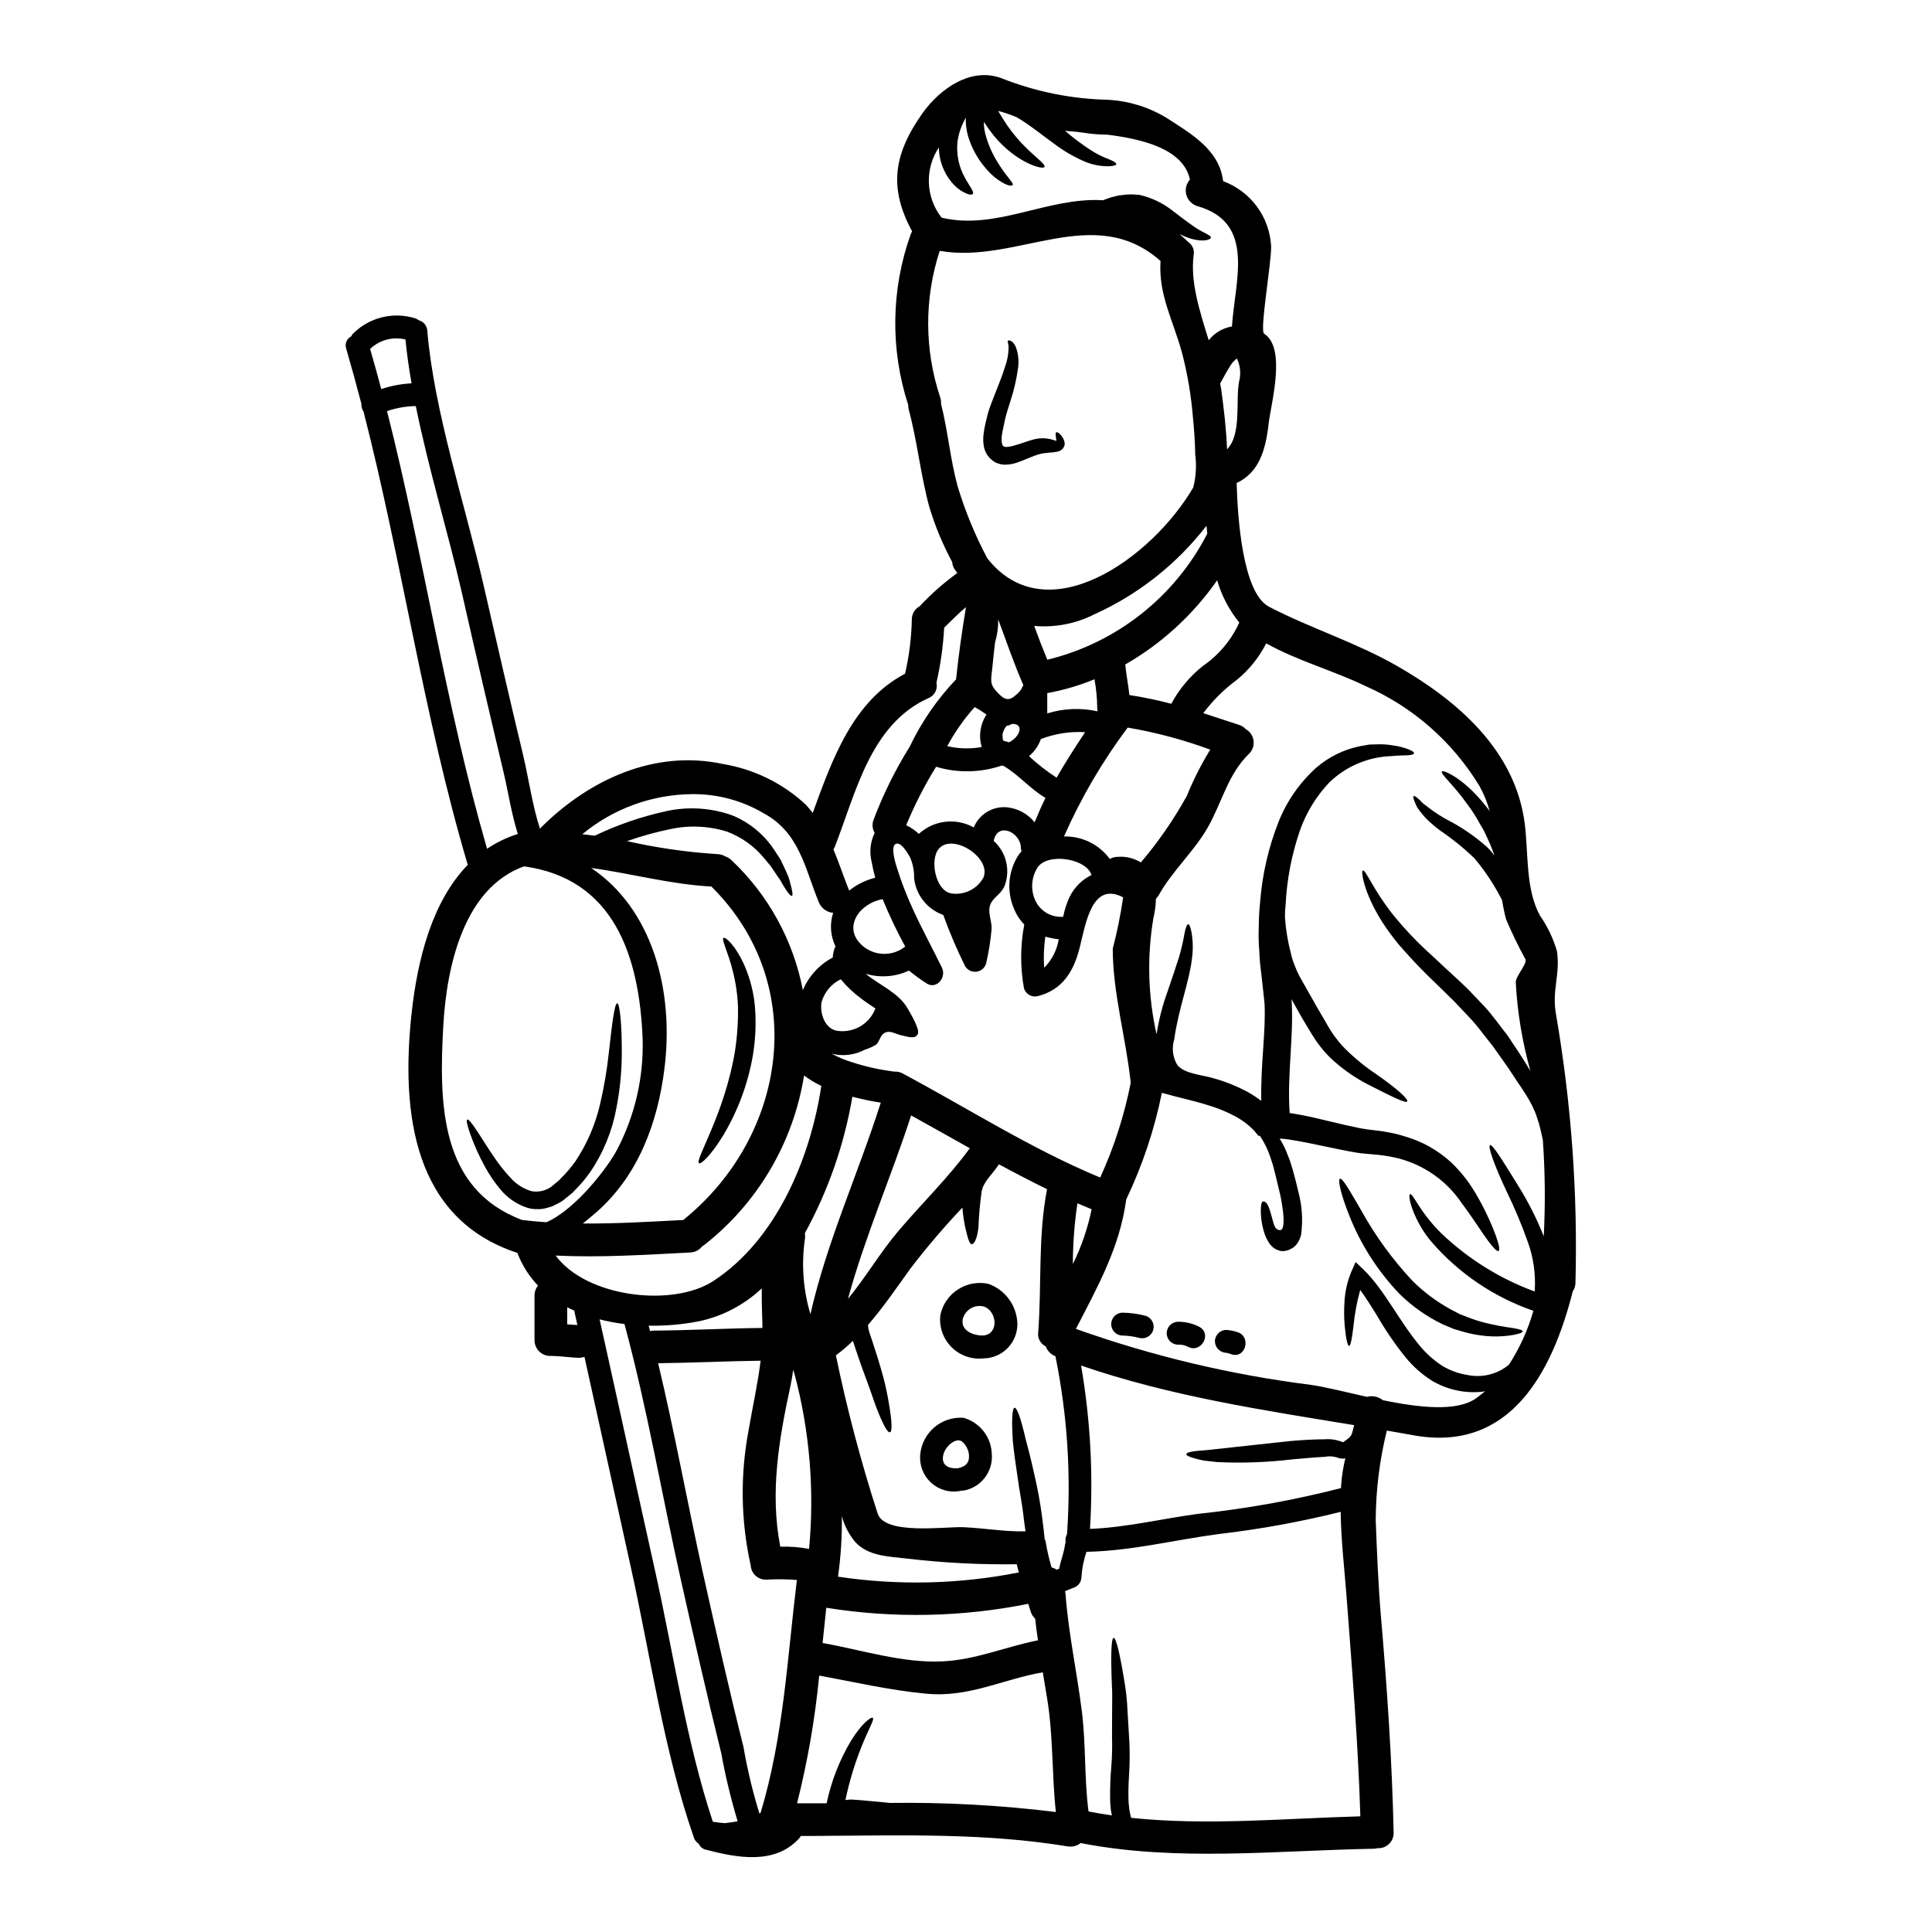 <?xml version="1.0" encoding="UTF-8"?>
<!-- Uploaded to: ICON Repo, www.iconrepo.com, Generator: ICON Repo Mixer Tools -->
<svg fill="#000000" width="800px" height="800px" version="1.1" viewBox="144 144 512 512" xmlns="http://www.w3.org/2000/svg">
 <g>
  <path d="m556.4 413.06c4.016 23.367 5.731 47.07 5.117 70.773 0.016 0.855-0.238 1.691-0.719 2.398-5.438 21.484-16.625 42.762-42.184 38.137-2.344-0.434-4.723-0.84-7.086-1.242l0.004-0.004c-1.922 7.758-2.914 15.715-2.949 23.707 0.32 8.59 0.664 17.086 1.391 25.676 1.617 18.73 2.949 38.305 3.352 57.098v-0.004c0.051 1.133-0.383 2.231-1.184 3.031-0.805 0.797-1.91 1.219-3.039 1.16-0.352 0.082-0.711 0.133-1.07 0.145-25.645 0.465-52.211 3.473-77.652-1.504l-0.004 0.004c-0.984 0.777-2.262 1.094-3.496 0.867-21.566-3.543-43.336-2.922-65.105-2.777l-0.172 0.145 0.027-0.145c-1.82 0.031-3.613 0.031-5.402 0.031h-0.004c-0.137 0.25-0.301 0.48-0.492 0.691-6.445 7-16.422 5.09-24.633 2.949-0.832-0.164-1.535-0.727-1.879-1.504-0.027-0.027-0.055-0.055-0.055-0.086h-0.004c-0.598-0.375-1.051-0.945-1.273-1.617-8.004-23.016-11.531-48.457-16.828-72.191-4.074-18.391-8.094-36.832-12.172-55.219h0.004c-0.465 0.16-0.953 0.246-1.445 0.262-2.344-0.059-4.625-0.465-6.965-0.492-0.086 0-0.145-0.031-0.203-0.031h-0.004c-1.207 0.129-2.41-0.27-3.297-1.098-0.887-0.824-1.371-1.996-1.328-3.211v-11.562c-0.027-1 0.301-1.977 0.926-2.754-2.387-2.492-4.242-5.438-5.465-8.66-27.496-9.016-30.906-36.887-28.043-63.43 1.574-14.543 5.512-29.809 14.918-39.434 0-0.059-0.059-0.086-0.086-0.172-11.621-39.262-17.375-80.199-27.551-119.89v-0.004c-0.414-0.625-0.613-1.363-0.582-2.109-1.273-4.883-2.613-9.75-4.019-14.598h0.004c-0.438-1.27 0.133-2.664 1.328-3.266 0.125-0.281 0.301-0.539 0.52-0.754 2.102-2.09 4.731-3.57 7.609-4.285 2.875-0.711 5.891-0.633 8.727 0.234 0.387 0.113 0.75 0.301 1.07 0.551 1.258 0.344 2.156 1.453 2.227 2.758 1.789 21.391 10 45.996 14.957 67.621 3.441 15.004 6.879 30.012 10.465 44.957 1.391 5.809 2.488 13.586 4.453 19.43v-0.004c0.09-0.145 0.195-0.277 0.32-0.395 12.594-12.516 29.98-20.727 48.223-16.766 8.207 1.367 15.828 5.117 21.914 10.785 0.664 0.719 1.238 1.445 1.82 2.168 5.176-14.227 10.582-29.578 24.457-36.891 1.09-4.688 1.691-9.473 1.797-14.281-0.035-1.484 0.754-2.863 2.051-3.586 3.051-3.246 6.398-6.199 10.004-8.82-0.203-0.289-0.395-0.547-0.605-0.84-0.445-0.605-0.707-1.324-0.75-2.078-2.516-4.656-4.551-9.559-6.074-14.629-2.312-8.469-3.148-17.258-5.438-25.762-0.102-0.406-0.152-0.824-0.145-1.242-4.781-14.711-4.555-30.59 0.637-45.16 0.113-0.285 0.246-0.566 0.395-0.836-6.188-11.449-5.004-20.379 2.801-31.367 4.57-6.391 12.895-12.402 21.164-9.109 8.926 3.508 18.398 5.41 27.988 5.609 5.332 0.297 10.516 1.863 15.121 4.566 6.965 4.484 14.34 8.66 15.352 17 3.566 1.316 6.672 3.644 8.93 6.699 2.262 3.059 3.578 6.711 3.789 10.504 0.113 4.512-3.094 22.402-1.852 23.223 5.984 3.844 1.789 18.531 1.18 23.965-0.812 7-2.543 12.809-8.469 15.613 0.262 9.223 1.574 29.125 8.586 32.781 11.02 5.723 22.984 9.445 33.797 15.613 16.137 9.223 31.598 22.492 34 42.09 0.953 7.691 0.172 17.172 3.992 24.113v0.008c1.992 2.871 3.516 6.043 4.508 9.395 0.961 6.328-1.469 10.434-0.199 17.055zm-3.293 58.648v-0.004c0.441-8.504 0.363-17.031-0.23-25.527-0.293-1.391-0.605-2.894-1.07-4.512-0.32-0.984-0.633-2.051-1.039-3.062h-0.004c-0.438-1.062-0.953-2.098-1.535-3.094-1.152-2.082-2.891-4.426-4.422-6.824-1.531-2.402-3.387-4.828-5.148-7.398-0.953-1.18-1.91-2.402-2.891-3.644h0.004c-0.961-1.297-1.996-2.543-3.094-3.727-1.156-1.215-2.312-2.43-3.414-3.613l-0.84-0.898-0.812-0.789c-0.578-0.551-1.156-1.102-1.703-1.68-2.254-2.195-4.484-4.305-6.535-6.414-2.051-2.109-3.961-4.223-5.695-6.215h0.008c-1.582-1.914-3.051-3.914-4.398-5.996-4.973-7.871-5.609-13.441-5.144-13.613 0.75-0.352 2.715 5 7.949 11.617h0.004c3.176 3.93 6.664 7.594 10.438 10.957 2.109 1.996 4.363 4.078 6.691 6.215 0.578 0.551 1.18 1.102 1.762 1.648l0.957 0.926 0.84 0.867c1.125 1.18 2.281 2.402 3.441 3.617 2.309 2.457 4.305 5.375 6.328 7.918 1.762 2.688 3.543 5.262 5.062 7.777 0.348 0.578 0.664 1.098 0.984 1.617l-0.004 0.004c-2.168-7.676-3.481-15.57-3.902-23.535 0-1.703 3.066-4.856 2.574-6.098-1.895-3.453-3.613-7-5.148-10.625-0.434-1.648-0.789-3.356-1.07-5.09-0.984-1.914-2.062-3.777-3.238-5.582-1.25-1.922-2.621-3.762-4.106-5.512-2.812-2.699-5.852-5.152-9.078-7.34-1.293-0.965-2.519-2.016-3.668-3.148-0.871-0.938-1.672-1.93-2.402-2.981-0.84-1.73-1.18-2.801-0.926-2.977 0.254-0.172 1.156 0.492 2.488 1.938 0.719 0.52 1.574 1.18 2.602 1.969 1.098 0.723 2.309 1.574 3.812 2.363 3.742 1.918 7.231 4.301 10.383 7.082 0.781 0.738 1.496 1.543 2.141 2.402-0.395-1.043-0.75-2.055-1.156-3.008-0.465-1.012-0.926-1.996-1.359-2.981-0.434-0.984-1.043-1.789-1.504-2.688-0.887-1.633-1.891-3.199-3.008-4.684-3.938-5.578-7.344-8.238-6.91-8.902 0.23-0.492 4.625 1.27 9.602 6.738h-0.004c1.09 1.191 2.113 2.445 3.062 3.754-0.625-2.305-1.527-4.527-2.688-6.621-7.137-11.789-17.75-21.082-30.383-26.594-8.156-3.965-18.07-6.691-26.141-11.25h0.004c-1.91 3.746-4.578 7.055-7.836 9.715-3.363 2.481-6.344 5.441-8.848 8.789 3.148 1.012 6.273 2.055 9.445 3.094h0.004c0.688 0.211 1.305 0.602 1.793 1.129 1.145 0.641 1.918 1.785 2.082 3.086 0.164 1.301-0.297 2.602-1.242 3.508-5.555 5.344-7.172 12.949-10.902 19.484-3.699 6.445-9.363 11.449-13.008 17.957l-0.004-0.004c-0.199 0.348-0.441 0.668-0.723 0.953-0.039 1.715-0.262 3.422-0.664 5.09-1.727 10.23-1.441 20.699 0.836 30.82 0.594-3.856 1.562-7.641 2.894-11.305 0.578-1.734 1.156-3.414 1.676-4.945s0.953-2.949 1.391-4.25c0.602-2.051 1.086-4.137 1.445-6.246 0.32-1.574 0.633-2.43 0.984-2.43 0.352 0 0.633 0.871 0.926 2.43h-0.004c0.367 2.297 0.375 4.637 0.027 6.938-0.664 5.812-3.586 13.242-4.656 21.137-0.723 2.312-0.402 4.824 0.871 6.883 2.023 2.344 6.82 2.543 9.801 3.5v-0.004c3.098 0.883 6.09 2.102 8.922 3.633 1.203 0.691 2.363 1.457 3.473 2.289-0.203-9.766 1.254-18.426 0.859-25.863-0.113-1.098-0.23-2.199-0.348-3.266-0.117-1.18-0.262-2.363-0.395-3.543-0.293-2.363-0.578-4.656-0.637-6.938v-0.004c-0.188-2.211-0.238-4.434-0.141-6.652 0.008-2.102 0.125-4.203 0.344-6.297 0.555-7.348 2.211-14.57 4.914-21.422 2.188-5.473 5.602-10.371 9.977-14.312 3.312-2.859 7.301-4.824 11.59-5.699 0.898-0.172 1.734-0.316 2.516-0.434 0.812-0.031 1.574-0.031 2.285-0.059 1.25-0.039 2.496 0.047 3.727 0.258 1.559 0.184 3.086 0.574 4.539 1.16 0.926 0.395 1.305 0.691 1.242 0.953-0.059 0.262-0.52 0.438-1.504 0.523-0.984 0.086-2.43 0-4.394 0.227h0.004c-6.172 0.188-12.055 2.66-16.508 6.938-3.469 3.644-6.129 7.981-7.809 12.723-2.195 6.359-3.477 13-3.812 19.719-0.133 1.102-0.191 2.211-0.176 3.324 0.223 3.293 0.766 6.555 1.617 9.742 0.227 1.031 0.547 2.039 0.957 3.008 0.375 1.023 0.816 2.016 1.328 2.977 1.18 2.109 2.43 4.328 3.703 6.535 1.238 2.281 2.602 4.426 3.785 6.566v-0.004c1.09 1.898 2.379 3.672 3.848 5.293 2.648 2.75 5.586 5.211 8.758 7.34 5.641 3.879 8.82 6.824 8.414 7.371s-4.164-1.328-10.234-4.422v0.004c-3.715-1.898-7.144-4.312-10.18-7.172-1.793-1.781-3.363-3.773-4.684-5.93-1.27-2.109-2.629-4.25-3.871-6.535-0.605-1.07-1.156-2.082-1.734-3.121l0.086 0.723c0.52 9.684-1.242 19.43-0.547 29.52 0.262 0.059 0.578 0.059 0.84 0.113 1.762 0.293 3.41 0.609 5 0.957 3.125 0.75 6.102 1.445 8.934 2.109 1.418 0.32 2.754 0.605 4.047 0.867 1.363 0.262 2.199 0.348 3.758 0.523l-0.004 0.004c1.379 0.133 2.75 0.344 4.106 0.633 1.305 0.238 2.59 0.566 3.848 0.984 4.527 1.293 8.691 3.617 12.172 6.789 2.586 2.445 4.809 5.25 6.59 8.328 2.148 3.613 3.957 7.418 5.41 11.359 0.867 2.461 1.039 3.672 0.664 3.879-0.375 0.203-1.242-0.637-2.805-2.719s-3.672-5.551-6.996-10v-0.004c-3.949-5.836-9.891-10.035-16.711-11.809-2.25-0.551-4.543-0.91-6.856-1.07-1.066-0.113-2.949-0.23-4.305-0.461-1.445-0.23-2.894-0.523-4.328-0.812-2.832-0.578-5.809-1.211-8.934-1.852-1.531-0.293-3.09-0.578-4.625-0.812-0.75-0.113-1.531-0.199-2.195-0.23h-0.262v0.004c0.645 1.012 1.207 2.074 1.676 3.18 0.32 0.812 0.691 1.707 1.012 2.547 0.262 0.84 0.52 1.676 0.789 2.543 0.523 1.91 0.984 3.586 1.418 5.551h-0.004c1.059 3.809 1.328 7.793 0.789 11.711-0.164 0.625-0.406 1.23-0.727 1.793-0.188 0.332-0.41 0.641-0.664 0.926l-0.434 0.395-0.32 0.289v-0.004c-0.098 0.043-0.195 0.09-0.285 0.145l-0.438 0.23v0.004c-0.285 0.172-0.598 0.289-0.926 0.348-0.359 0.086-0.727 0.145-1.098 0.172-0.383-0.039-0.758-0.117-1.125-0.234-1.086-0.383-2-1.141-2.574-2.141-0.434-0.664-0.781-1.383-1.039-2.137-0.68-2.012-1.031-4.121-1.043-6.246 0-1.445 0.203-2.344 0.52-2.398 2.027-0.492 2.43 6.297 3.586 7.168 3.414 2.574 1.332-7.606 1.043-8.961-0.438-1.82-0.871-3.586-1.273-5.289-0.227-0.867-0.461-1.734-0.66-2.574-0.266-0.75-0.492-1.504-0.723-2.223l-0.004-0.004c-0.66-1.977-1.586-3.856-2.758-5.578l-0.348 0.059-1.215-1.477-0.633-0.605c-0.414-0.418-0.859-0.805-1.328-1.156-0.965-0.754-1.988-1.422-3.066-1.996-2.406-1.273-4.934-2.289-7.547-3.035-3.613-1.125-7.574-1.938-11.809-3.148-1.977 9.766-5.152 19.254-9.445 28.246-1.707 12.723-7.606 23.188-13.332 34.316v0.004c20.141 7.172 41 12.141 62.211 14.82 3.758 0.523 9.109 1.883 14.891 3.18v0.004c1.48-0.395 3.059-0.062 4.254 0.895 9.656 1.969 19.629 3.121 24.746-0.551 0.812-0.574 1.574-1.211 2.312-1.82-0.289 0.027-0.578 0.113-0.898 0.141v0.004c-1.395 0.133-2.797 0.133-4.191 0-3.098-0.312-6.094-1.273-8.789-2.828-2.734-1.699-5.168-3.84-7.199-6.336-2.832-3.523-5.383-7.262-7.633-11.184-1.504-2.43-2.922-4.652-4.363-6.648-0.879 3.148-1.477 6.371-1.793 9.625-0.395 3.266-0.75 5.203-1.156 5.203s-0.84-1.879-1.156-5.231c-0.18-2.055-0.207-4.125-0.086-6.188 0.121-2.84 0.75-5.641 1.848-8.266l1.129-2.543 2.137 2.051c5.438 5.289 9.254 13.359 14.773 20.035 1.711 2.086 3.731 3.902 5.988 5.383 2.047 1.25 4.32 2.082 6.691 2.453 3.902 0.832 7.973-0.172 11.043-2.719 2.852-4.414 5.031-9.227 6.477-14.281-10.469-3.609-19.793-9.922-27.035-18.301-2.223-2.641-3.953-5.652-5.117-8.902-0.789-2.281-0.84-3.586-0.551-3.699 0.352-0.172 1.043 1.012 2.285 2.949l0.004-0.004c1.707 2.672 3.703 5.144 5.953 7.375 7.117 6.805 15.559 12.07 24.797 15.469 0.328-4.488-0.301-8.992-1.848-13.215-1.566-4.43-3.383-8.766-5.438-12.988-3.5-7.402-5.176-12.316-4.539-12.594 0.637-0.281 3.266 3.961 7.574 10.953 2.594 4.168 4.809 8.562 6.621 13.125-0.004 0.031-0.004 0.094 0.031 0.148zm-50.855 52.277c0.23-0.789 0.438-1.531 0.609-2.309-24.461-4.019-48.863-7.691-72.363-15.797 2.465 14.289 3.258 28.82 2.359 43.293 9.715-0.375 19.285-2.754 28.91-4.019v0.004c12.688-1.352 25.258-3.621 37.613-6.797 0.031-0.465 0.031-0.926 0.086-1.391v0.004c0.191-2.203 0.547-4.387 1.07-6.535-0.109 0.051-0.227 0.09-0.344 0.117-0.438 0.02-0.879-0.02-1.305-0.117l-0.664-0.227c-0.996-0.293-2.047-0.344-3.062-0.148-2.719 0.145-5.668 0.434-8.762 0.691v0.004c-6.598 0.785-13.246 1.02-19.883 0.703-1.305-0.145-2.461-0.262-3.473-0.395-1.012-0.203-1.852-0.395-2.543-0.605-1.391-0.395-2.141-0.75-2.109-1.098 0.031-0.348 0.84-0.609 2.254-0.789 0.719-0.086 1.574-0.172 2.602-0.23s2.082-0.227 3.293-0.348c4.973-0.547 11.809-1.27 19.43-2.109 3.121-0.262 6.188-0.461 9.055-0.461h0.004c1.668-0.137 3.344 0.133 4.883 0.789 0.266-0.141 0.695-0.52 1.016-0.719l0.113-0.117v-0.004c0.543-0.324 0.965-0.812 1.211-1.391zm2.254 101.36c-0.578-19.285-2.195-38.914-3.641-58.082-0.551-7.258-1.477-15.062-1.574-22.609-10.598 2.644-21.359 4.606-32.211 5.867-11.68 1.535-23.328 4.512-35.152 4.723-0.734 2.148-1.18 4.383-1.328 6.648-0.004 1.363-0.914 2.559-2.227 2.922-0.723 0.289-1.445 0.547-2.141 0.867l-0.004-0.004c0.07 0.258 0.121 0.523 0.148 0.789 0.789 10.438 3.008 20.586 4.309 30.938 1.125 8.844 0.633 17.84 1.789 26.656 2.055 0.395 4.106 0.75 6.188 1.043v-0.004c-0.145-0.609-0.254-1.227-0.316-1.852-0.094-0.785-0.141-1.574-0.145-2.363-0.047-2.949 0.059-5.902 0.316-8.844 0.203-2.606 0.262-5.223 0.176-7.836 0.031-2.543 0.031-4.945 0.031-7.199 0-2.254 0.086-4.328-0.059-6.297-0.32-7.75-0.199-12.594 0.461-12.664 0.695 0 1.766 4.723 2.981 12.316h-0.004c0.344 2.106 0.566 4.231 0.664 6.359 0.117 2.312 0.262 4.769 0.434 7.371v0.004c0.188 2.731 0.227 5.473 0.117 8.211-0.145 2.828-0.352 5.664-0.266 8.41h0.004c0.004 0.676 0.051 1.352 0.145 2.023 0.035 0.633 0.133 1.266 0.293 1.879 0.066 0.383 0.152 0.758 0.258 1.129 20.047 2.117 40.719 0.148 60.754-0.398zm-32.117-380.32c0.516-2.016 0.301-4.144-0.605-6.016-0.535 0.387-1.004 0.855-1.391 1.391-1.125 1.676-2.055 3.469-3.035 5.231 0.113 0.551 0.199 1.102 0.289 1.648 0.723 5.32 1.332 10.551 1.535 15.789 3.957-3.977 2.195-13.184 3.207-18.039zm-1.91-14.512c0.789-12.23 6.359-27.465-9.137-31.883-1.426-0.422-2.539-1.543-2.945-2.977s-0.047-2.973 0.949-4.078c-1.734-7.977-12.172-10.668-21.855-11.883-2.09-0.012-4.176-0.18-6.242-0.504-0.551-0.059-1.129-0.145-1.707-0.23-1.18-0.113-2.281-0.199-3.293-0.289h-0.004c2.086 1.805 4.289 3.465 6.594 4.973 1.566 1.035 3.242 1.887 5 2.543 1.363 0.551 2.055 1.012 1.996 1.332-0.059 0.32-0.867 0.52-2.312 0.551l-0.004-0.004c-2.148-0.012-4.273-0.465-6.242-1.328-2.836-1.242-5.512-2.812-7.977-4.684-2.805-1.996-5.582-4.305-8.66-6.246l-1.125-0.691v-0.004c-1.613-0.711-3.289-1.281-5.004-1.703 0.871 1.445 1.707 2.773 2.547 4.019 1.418 2.016 3.016 3.902 4.769 5.637 3.004 2.949 5.289 4.512 4.973 5.176-0.23 0.52-3.121 0.059-7.113-2.547-2.305-1.551-4.379-3.418-6.16-5.551-1-1.238-1.934-2.527-2.801-3.863-0.008 1.312 0.188 2.621 0.578 3.875 0.691 2.394 1.715 4.68 3.035 6.793 0.887 1.461 1.871 2.863 2.945 4.191 0.723 0.98 1.305 1.574 1.07 1.91-0.172 0.227-0.926 0.262-2.195-0.395-1.75-0.922-3.309-2.168-4.598-3.672-1.957-2.172-3.492-4.695-4.523-7.43-0.672-1.719-1.043-3.535-1.102-5.379 0-0.32 0.027-0.664 0.027-0.98h0.004c-1.172 1.977-1.934 4.168-2.231 6.445-0.324 3.277 0.363 6.574 1.969 9.445 1.156 2.168 2.602 3.844 2.082 4.328-0.23 0.262-0.789 0.23-1.574-0.086-1.203-0.484-2.297-1.211-3.211-2.137-2.648-2.707-4.148-6.332-4.191-10.117-1.855 2.785-2.781 6.082-2.652 9.426 0.129 3.34 1.312 6.559 3.375 9.191 14.426 3.441 28.07-5.465 42.645-4.625 0.039-0.004 0.082 0.004 0.117 0.027 0.707-0.301 1.434-0.566 2.168-0.789 0.66-0.145 1.328-0.32 1.992-0.492 0.723-0.113 1.535-0.172 2.344-0.262l-0.004 0.004c0.715-0.062 1.434-0.055 2.144 0.027l0.492 0.031h0.227l0.375 0.055 0.145 0.031 1.18 0.316c2.789 0.836 5.387 2.207 7.652 4.039 1.996 1.504 3.613 2.773 5.031 3.731 2.461 1.879 5.062 2.516 4.856 3.234-0.113 0.52-2.309 1.391-6.414-0.141-0.605-0.23-1.242-0.523-1.883-0.84 0.75 0.66 1.504 1.328 2.199 2.023l0.086 0.086h0.004c1.137 0.746 1.707 2.106 1.441 3.441-0.926 7.168 1.617 14.918 3.992 22.578 1.535-1.93 3.727-3.227 6.156-3.641zm1.945 78.465c-2.684-3.301-4.676-7.106-5.871-11.188-6.367 9.145-14.684 16.762-24.352 22.309 0.266 2.719 0.812 5.379 1.102 8.098 3.742 0.566 7.445 1.34 11.102 2.312 2.082-3.879 4.934-7.293 8.383-10.031 4.199-2.883 7.531-6.859 9.637-11.5zm-8.469-23.562c-0.086-0.695-0.172-1.391-0.23-2.082l-0.004 0.004c-7.812 10.102-17.973 18.141-29.602 23.414-4.953 2.527-10.512 3.609-16.047 3.125 1.098 3.004 2.254 6.012 3.473 8.961l-0.004 0.004c18.32-4.449 33.801-16.648 42.402-33.422zm-3.734-12.23c0.734-2.867 0.91-5.852 0.523-8.785-0.031-3.266-0.293-6.566-0.609-9.84-0.457-5.648-1.395-11.25-2.801-16.738-2.344-8.789-6.387-15.609-5.781-24.66-17.664-15.668-38.219 0.926-58.516-2.688h-0.004c-4.133 12.668-4.07 26.332 0.172 38.965 0.152 0.512 0.211 1.043 0.176 1.574 1.824 7.172 2.43 14.598 4.363 21.742 2 6.641 4.644 13.07 7.898 19.195 15.66 19.949 43.586 0.059 54.578-18.766zm-1.73 81.816v0.004c1.73-4.285 3.82-8.414 6.242-12.344-7.102-2.617-14.426-4.574-21.883-5.844-6.703 8.949-12.371 18.629-16.887 28.855 4.777-0.121 9.312 2.106 12.141 5.957 0.613-0.344 1.297-0.535 1.996-0.551 2.188-0.195 4.379 0.32 6.246 1.473 4.617-5.434 8.68-11.312 12.137-17.547zm-14.863 76.121v0.004c0.008-0.047 0.02-0.094 0.031-0.141-1.242-11.809-4.769-23.824-4.769-35.562 1.168-4.484 2.086-9.031 2.754-13.621-8.266-4.305-9.891 6.824-11.535 13.418-1.574 6.188-4.512 11.07-11.02 12.75-1.613 0.441-3.277-0.5-3.731-2.109-1.012-5.578-0.98-11.293 0.09-16.859-1.211-1.23-2.156-2.695-2.777-4.305-2-4.734-1.453-10.156 1.445-14.398 0.172-0.23 0.395-0.434 0.605-0.664-0.105-0.289-0.164-0.59-0.172-0.898-0.059-4.277-6.246-7.023-7.199-1.879 3.199 2.887 4.391 7.391 3.035 11.48-0.75 2.312-2.543 3.035-3.613 4.723-1.359 2.195 0.031 4.652 0.031 6.938-0.266 3.144-0.758 6.266-1.477 9.336-0.34 1.164-1.336 2.016-2.539 2.172s-2.383-0.41-3.012-1.445c-2.191-4.426-4.133-8.973-5.812-13.621-0.086-0.027-0.141-0.027-0.23-0.059h-0.004c-4.078-1.547-6.957-5.234-7.477-9.566 0.059-1.969-0.328-3.926-1.125-5.723-0.551-0.871-2.285-4.051-3.703-3.473-1.574 0.637-0.027 5.438 0.293 6.418h-0.004c1.199 3.812 2.644 7.539 4.332 11.16 2.363 5.148 5.086 10.148 7.574 15.234 1.27 2.547-1.418 5.957-4.133 4.137h-0.004c-1.594-1.031-3.125-2.152-4.598-3.356-3.59 1.684-7.676 1.98-11.477 0.84 3.672 3.066 8.73 4.977 11.16 9.254 0.691 1.211 3.238 5.465 2.688 6.648-0.719 1.648-2.832 0.695-4.277 0.438-1.879-0.395-3.148-1.535-4.684-0.578-1.098 0.664-1.18 2.223-2.137 3.062l-0.004-0.004c-0.957 0.559-1.977 1.008-3.035 1.332-2.688 1.43-5.816 1.789-8.758 1.012 1.703 0.926 3.492 1.684 5.348 2.254 3.539 1.156 7.176 1.977 10.867 2.457 0.117 0.004 0.238 0.023 0.352 0.059 0.812-0.062 1.625 0.121 2.336 0.52 17.379 9.281 34.059 19.98 52.301 27.551 3.644-7.969 6.348-16.336 8.055-24.93zm-8.766-98.609c-0.059-0.316-0.09-0.637-0.086-0.957-0.027-2.531-0.27-5.055-0.723-7.543-4.035 1.656-8.23 2.891-12.52 3.672v5.375c4.32-1.344 8.914-1.535 13.328-0.547zm-1.574 131.95c-1.242-0.52-2.516-1.039-3.758-1.574-0.797 5.332-1.199 10.715-1.215 16.105 2.277-4.613 3.949-9.496 4.984-14.531zm-1.734-126.43v0.004c-3.988-0.238-7.981 0.383-11.707 1.82-0.625 1.766-1.715 3.336-3.148 4.539 2.266 2.109 4.715 4.012 7.312 5.695 2.363-4.106 4.926-8.098 7.555-12.055zm-4.094 43.656c1.238-2.527 3.285-4.57 5.812-5.809-1.504-4.512-11.883-5.988-14.398-1.852-1.512 2.488-1.758 5.543-0.664 8.238 1.215 3.047 4.273 4.949 7.543 4.684 0.352-1.816 0.922-3.582 1.707-5.262zm-0.695 168.93c1.129-15.801 0.098-31.684-3.066-47.207-1.191-0.453-2.133-1.406-2.566-2.606-1.406-0.68-2.211-2.184-1.996-3.727 0.953-12.695-0.086-25.414 2.344-37.93-4.309-2.109-8.559-4.328-12.75-6.594v-0.004c-0.746 1.109-1.559 2.172-2.43 3.18-0.473 0.566-0.898 1.168-1.277 1.797-0.172 0.316-0.348 0.664-0.547 1.039-0.086 0.395-0.203 0.723-0.32 1.098h0.004c-0.453 3.203-0.742 6.426-0.867 9.656-0.32 2.894-1.098 4.398-1.762 4.398-0.664 0-1.098-1.789-1.676-4.219l-0.004-0.004c-0.391-1.801-0.66-3.629-0.809-5.465-4.856 5.125-9.441 10.5-13.734 16.105-3.672 5.086-7.199 10.293-11.246 14.957 0 0.086-0.031 0.176-0.031 0.266v-0.004c0.059 0.238 0.09 0.477 0.09 0.723l0.32 1.18c0.262 0.723 0.492 1.449 0.75 2.199 1.07 3.234 2.023 6.328 2.805 9.164 0.68 2.504 1.219 5.043 1.617 7.606 0.75 4.363 0.898 7.168 0.23 7.34-0.664 0.172-1.938-2.281-3.543-6.414-0.789-2.055-1.574-4.598-2.602-7.285-1.027-2.688-2.082-5.695-3.121-8.848-0.172-0.578-0.348-1.125-0.551-1.676l0.004-0.004c-1.418 1.379-2.922 2.664-4.508 3.844 2.926 14.168 6.621 28.16 11.07 41.926 1.91 5.781 17.926 3.41 22.664 3.613 5.512 0.23 10.902 1.211 16.395 1.098 0.059 0 0.059-0.027 0.117-0.059-0.145-1.039-0.293-2.082-0.438-3.148-0.395-3.965-1.238-7.809-1.676-11.277-0.547-3.543-0.98-6.766-1.242-9.445-0.348-5.348-0.199-8.73 0.465-8.816 0.664-0.086 1.734 3.094 2.949 8.355 0.695 2.57 1.477 5.637 2.227 9.055v-0.004c0.898 3.785 1.602 7.617 2.109 11.477 0.289 2.082 0.492 4.019 0.691 5.902v0.004c0.156 0.273 0.254 0.582 0.293 0.895 0.375 2.238 0.887 4.449 1.531 6.621 0.484 0.113 0.945 0.32 1.355 0.605 0.23-0.086 0.434-0.172 0.664-0.262 0.395-2.137 1.242-4.106 1.531-6.297 0.031-0.23 0.117-0.461 0.176-0.723h0.004c-0.125-0.715 0-1.453 0.355-2.086zm-2.195-157.7c-1.195-0.137-2.383-0.367-3.543-0.691-0.395 2.727-0.504 5.488-0.316 8.238 2.051-2.047 3.402-4.688 3.859-7.547zm-0.75 231.29c-1.098-10.004-0.664-20.074-2.312-30.066-0.395-2.312-0.789-4.656-1.156-6.965-10.629 1.852-19.629 6.762-30.906 5.664-9.598-0.895-18.895-3.062-28.34-4.797l-0.004-0.004c-1.102 11.414-3.066 22.727-5.867 33.848h7.832c1.227-5.852 3.414-11.461 6.481-16.594 2.801-4.566 5.316-6.387 5.75-6.043 0.52 0.375-1.18 3.066-2.922 7.477v0.004c-1.867 4.633-3.312 9.422-4.328 14.309 0.703-0.133 1.422-0.172 2.137-0.113 1.359 0.059 2.344 0.199 3.5 0.289 1.156 0.086 2.223 0.203 3.324 0.293 0.953 0.086 1.906 0.172 2.863 0.289v-0.004c14.688-0.195 29.371 0.609 43.949 2.406zm-5.637-262.29c0.895-2.195 1.852-4.363 2.891-6.477-4.078-2.344-7.086-6.133-11.133-8.473-0.156-0.012-0.312-0.039-0.461-0.086-5.629 1.91-11.711 2.023-17.406 0.316-3.059 4.941-5.711 10.125-7.922 15.496 1.23 0.582 2.363 1.352 3.352 2.289 3.977-3.644 9.836-4.332 14.547-1.707 1.613-3.93 5.836-6.109 9.973-5.144 2.43 0.508 4.609 1.848 6.16 3.785zm0.895 216.77c-0.289-1.906-0.547-3.812-0.75-5.723l-0.004-0.004c-0.57-0.535-0.988-1.215-1.211-1.965-0.203-0.664-0.395-1.305-0.605-1.969-17.641 3.543-35.77 3.894-53.531 1.043-0.316 3.094-0.66 6.215-0.98 9.336 10.293 1.824 21.074 5.348 31.598 4.883 8.887-0.367 16.898-3.894 25.484-5.594zm-4.117-252.59c0.059-0.191 0.137-0.375 0.23-0.551-2.488-5.727-4.484-11.535-6.648-17.379v0.004c0.023 2.055-0.258 4.102-0.836 6.074-0.293 2.309-0.523 4.625-0.75 6.938-0.23 2.457-0.789 3.938 0.895 5.781 1.477 1.617 2.894 3.32 5.004 1.531h-0.008c0.535-0.391 1.02-0.848 1.445-1.355 0.211-0.273 0.398-0.562 0.551-0.871l0.027-0.055c0.004-0.086 0.035-0.168 0.09-0.234zm-0.953 234.61c-0.203-0.723-0.395-1.449-0.551-2.168-9.746 0.137-19.492-0.363-29.172-1.504-4.828-0.578-10.148-0.605-13.645-4.398-1.664-1.996-2.875-4.336-3.543-6.848 0.07 5.363-0.266 10.727-1.012 16.043 15.922 2.391 32.141 2.012 47.934-1.125zm-2.711-219.98c2.633-1.012 4.512-4.945 0.926-4.883-0.289 0.141-0.605 0.289-0.895 0.395l0.004-0.004c-0.188 0.078-0.383 0.125-0.582 0.145-0.57 0.645-0.941 1.438-1.07 2.285-0.027 0.266 0.086 1.305 0.059 1.305v-0.004c0.082 0.137 0.176 0.266 0.289 0.375l0.117 0.059c0.402 0.031 0.797 0.141 1.152 0.328zm-6.691 35.875c2.254-5.231-8.039-11.883-11.738-7.746-2.574 2.832-0.984 11.098 3.121 11.883h0.004c3.453 0.594 6.906-1.066 8.602-4.137zm0.84-43.223v0.004c-1.004-0.734-2.055-1.402-3.148-1.996-2.824 3.148-5.262 6.621-7.258 10.352 2.996 0.695 6.106 0.777 9.137 0.23-0.879-2.906-0.418-6.051 1.254-8.586zm-8.078-9.34c0.664-6.418 1.574-12.781 2.629-19.141-2.051 1.676-3.902 3.644-5.781 5.438l-0.004-0.004c-0.258 4.926-0.945 9.82-2.051 14.629 0.41 1.711-0.52 3.457-2.168 4.074-15.324 6.938-19.168 25.035-24.75 39.359-0.105 0.242-0.23 0.477-0.371 0.699 1.445 3.441 2.629 7.086 4.164 10.926 2.031-1.617 4.387-2.781 6.906-3.414-0.375-1.445-0.719-2.922-0.984-4.394v0.004c-0.594-2.516-0.297-5.156 0.84-7.481-0.574-0.988-0.711-2.172-0.375-3.266 2.562-6.828 5.797-13.387 9.656-19.574 3.125-6.566 7.273-12.594 12.289-17.855zm3.641 124.26c-5.172-2.894-10.348-5.84-15.551-8.703-5.289 16.336-12.23 32.117-16.738 48.625 4.723-5.75 8.559-12.316 13.328-17.953 6.356-7.484 13.176-14.047 18.961-21.965zm-17.117-53.453c-2.219-4.07-4.219-8.262-5.981-12.551-5.926 0.957-10.957 7.457-5.293 12.375 3.231 2.754 7.961 2.828 11.273 0.176zm-7.871 16.422c-1.242-0.84-2.516-1.645-3.699-2.57v-0.004c-2.047-1.488-3.898-3.227-5.512-5.176-2.488 1.203-4.34 3.41-5.086 6.07-0.492 2.754 0.75 6.852 3.906 7.547h-0.004c4.418 0.781 8.766-1.68 10.367-5.871zm1.418 24.949c-2.543-0.391-5.059-0.918-7.547-1.574-2.152 12.672-6.41 24.895-12.594 36.164 0.09 0.543 0.09 1.102 0 1.648-0.949 6.629-0.445 13.387 1.477 19.805 4.359-19.211 12.656-37.25 18.645-56.047zm-12.75-38.449v-0.004c0.043-1.031 0.289-2.043 0.723-2.977-1.348-2.769-1.566-5.949-0.609-8.875-1.703-0.152-3.176-1.246-3.816-2.832-3.699-9.02-5.117-18.449-14.625-23.566-5.75-3.394-12.32-5.144-18.996-5.059-10.617 0.102-20.879 3.856-29.055 10.629 1.098 0.113 2.223 0.23 3.324 0.375 6.047-2.894 12.414-5.078 18.965-6.504 5.863-1.281 11.969-0.871 17.605 1.18 4.551 1.906 8.422 5.141 11.102 9.281 0.547 0.84 1.07 1.676 1.574 2.43 0.395 0.84 0.75 1.617 1.102 2.344 0.352 0.723 0.633 1.418 0.895 2.051 0.262 0.633 0.395 1.215 0.523 1.734 0.605 2.082 0.789 3.324 0.461 3.441-0.324 0.113-1.09-0.797-2.231-2.672-0.262-0.465-0.578-0.984-0.898-1.574-0.375-0.52-0.789-1.098-1.18-1.703l-1.305-1.938c-0.547-0.637-1.098-1.305-1.676-2.023-2.629-3.227-6.07-5.691-9.973-7.141-4.902-1.512-10.113-1.719-15.117-0.609-3.836 0.793-7.613 1.848-11.305 3.152 7.863 1.777 15.859 2.93 23.906 3.438 0.754 0.02 1.488 0.23 2.141 0.605 0.613 0.223 1.172 0.566 1.645 1.012 9.758 9.211 16.367 21.258 18.895 34.434 1.559-3.703 4.352-6.754 7.906-8.633zm-6.273 156.7c1.461-15.504 0.168-31.145-3.816-46.199-0.113-0.395-0.262-0.812-0.395-1.242-0.176 1.332-0.395 2.656-0.664 3.988-3.094 14.285-5.555 28.449-2.754 42.875l-0.004-0.004c2.551-0.078 5.106 0.113 7.613 0.582zm3.266-122.7c-1.625-0.75-3.168-1.672-4.594-2.754-2.832 17.762-12.27 33.801-26.43 44.898-0.184 0.141-0.379 0.273-0.578 0.391-0.777 0.988-1.949 1.582-3.207 1.621-11.91 0.605-23.734 1.387-35.617 0.812 8.16 11.09 31.059 13.797 41.836 6.711 16.629-10.887 25.652-32.398 28.57-51.68zm-6.481 130.94 0.004 0.004c-2.691-0.223-5.398-0.25-8.094-0.09-1.062 0.047-2.098-0.336-2.879-1.055-0.781-0.723-1.246-1.727-1.285-2.789 0-0.031 0-0.031-0.027-0.059-2.602-11.742-2.777-23.891-0.523-35.703 1.043-6.219 2.43-12.262 3.18-18.418-9.055 0.113-18.105 0.578-27.16 0.664 4.426 18.5 7.805 37.352 11.938 55.891 3.414 15.266 6.852 30.559 10.672 45.766 1.031 5.973 2.441 11.871 4.223 17.664 0.117-0.055 0.203-0.113 0.32-0.172 6.09-20.102 7.074-40.984 9.617-61.699zm-9.152-66.785c-0.012-0.27-0.012-0.539 0-0.809-0.113-3.234-0.199-6.477-0.172-9.684-4.652 4.391-10.422 7.41-16.68 8.73-4.383 0.852-8.84 1.238-13.301 1.156 0.145 0.492 0.262 0.984 0.395 1.445 0.375-0.098 0.766-0.145 1.156-0.145 9.551-0.055 19.062-0.609 28.602-0.695zm-9.914 131.23c1.125-0.145 2.254-0.289 3.352-0.492-1.793-5.953-3.25-12.004-4.363-18.125-3.758-15.207-7.231-30.5-10.672-45.797-5.031-22.523-8.93-45.562-14.957-67.852-2.219-0.281-4.422-0.695-6.59-1.242 4.945 22.176 9.742 44.379 14.684 66.555 4.887 21.855 8.242 45.215 15.324 66.582 1.066 0.18 2.141 0.305 3.223 0.371zm-11.07-159.84c27.492-22.145 33.648-62.445 7.457-88.379-10.785-0.551-21.223-3.469-31.863-4.918 16.047 10.727 22.117 32.18 19.402 53.398-1.824 14.281-6.938 28.129-18.043 37.871-1.125 0.957-2.309 1.969-3.543 2.949 8.863 0.078 17.711-0.469 26.59-0.922zm-17.555-18.602c4.758-9.059 7.098-19.191 6.797-29.418-0.867-21.855-7.547-42.414-31.426-45.707-15.816 5.695-20.469 26.074-21.395 42.152-1.211 21.164-0.75 43.426 20.859 51.562 2.168 0.262 4.309 0.465 6.445 0.605 7.883-3.41 16.551-14.945 18.719-19.195zm-10.492 46.445c-0.293-1.27-0.551-2.574-0.84-3.844-0.637-0.262-1.242-0.551-1.852-0.867v4.508c0.898 0.074 1.797 0.16 2.691 0.191zm-15.785-130.14c-1.734-5.512-2.629-11.621-3.938-17.027-3.734-15.703-7.387-31.426-10.953-47.168-3.668-15.961-8.789-32.613-12.145-49.199v-0.004c-2.598 0.035-5.176 0.484-7.629 1.332 9.746 38.391 15.496 77.934 26.512 115.99v-0.004c2.508-1.699 5.254-3.023 8.152-3.922zm-28.16-119.43c-0.691-3.871-1.242-7.75-1.617-11.621v-0.004c-3.348-0.82-6.883 0.129-9.367 2.516 1.039 3.543 1.996 7.055 2.949 10.629 2.598-0.867 5.301-1.379 8.035-1.52z"/>
  <path d="m547.52 496.82c0.027 0.348-0.898 0.664-2.66 0.984-2.496 0.41-5.031 0.477-7.547 0.199-1.758-0.18-3.496-0.508-5.203-0.98-0.926-0.266-1.879-0.551-2.863-0.84-0.926-0.395-1.91-0.812-2.894-1.215h0.004c-4.207-2.023-8.055-4.723-11.391-7.988-5.754-5.988-10.289-13.035-13.355-20.754-2.344-5.84-3.094-9.602-2.516-9.84 0.664-0.293 2.574 3.121 5.609 8.324 3.769 6.816 8.371 13.141 13.703 18.82 2.965 2.926 6.324 5.43 9.977 7.434 0.84 0.461 1.676 0.867 2.484 1.301 0.84 0.32 1.676 0.637 2.461 0.957v-0.004c1.492 0.566 3.016 1.039 4.566 1.418 2.297 0.551 4.621 0.984 6.965 1.297 1.676 0.27 2.66 0.555 2.66 0.887z"/>
  <path d="m471.98 497.04c3.699 1.211 2.109 7.086-1.617 5.867v0.004c-0.438-0.188-0.895-0.32-1.363-0.395-1.656-0.043-2.992-1.375-3.035-3.035 0-1.676 1.359-3.035 3.035-3.035 1.016 0.07 2.016 0.27 2.981 0.594z"/>
  <path d="m461.86 495.64c3.441 1.879 0.395 7.113-3.062 5.262-0.789-0.414-1.68-0.605-2.574-0.551-1.676 0-3.031-1.359-3.031-3.035 0-1.676 1.355-3.035 3.031-3.035 1.965-0.016 3.898 0.449 5.637 1.359z"/>
  <path d="m447.62 492.71c1.555 0.5 2.438 2.137 2.004 3.711s-2.031 2.523-3.621 2.156c-1.465-0.395-2.969-0.609-4.484-0.637-1.676 0-3.035-1.359-3.035-3.035 0-1.676 1.359-3.035 3.035-3.035 2.059 0.035 4.109 0.316 6.102 0.84z"/>
  <path d="m410.32 262.43c0.086 0 0.227 0.027 0.348 0.027h-0.004c0.598-0.023 1.191-0.121 1.766-0.285 4.539-1.18 6.691-3.035 11.414-1.359 0.031 0.027 0.059 0.027 0.059 0.086 0.023-0.062 0.031-0.133 0.027-0.203-0.113-1.152-0.32-1.969 0-2.137 0.262-0.117 0.984 0.23 1.793 1.574 0.262 0.461 0.41 0.977 0.434 1.504-0.039 0.508-0.254 0.992-0.605 1.359-0.336 0.328-0.758 0.559-1.215 0.668-1.648 0.375-3.207 0.227-4.883 0.691-1.969 0.547-3.789 1.504-5.727 2.168h-0.004c-0.938 0.348-1.922 0.551-2.918 0.605-0.703 0.062-1.41-0.016-2.078-0.23-0.297-0.074-0.586-0.184-0.852-0.332l-0.145-0.055-0.23-0.145h-0.004c-0.059-0.035-0.117-0.07-0.172-0.113l-0.434-0.32c-1.109-0.891-1.867-2.144-2.141-3.543-0.215-1.121-0.242-2.273-0.086-3.406 0.117-0.977 0.293-1.941 0.523-2.894 0.227-0.898 0.434-1.762 0.633-2.602 0.551-1.824 1.156-3.293 1.734-4.769 1.156-2.891 2.137-5.402 2.801-7.547h0.004c0.57-1.578 0.883-3.238 0.922-4.914 0.117-0.895-0.461-1.852-0.113-1.996 0.113-0.113 0.395-0.086 0.691 0.086 0.348 0.09 0.812 0.578 1.242 1.363h0.004c0.781 1.949 1.004 4.082 0.637 6.156-0.395 2.82-1.043 5.602-1.934 8.309-0.465 1.504-0.984 3.062-1.363 4.539-0.172 0.789-0.348 1.617-0.52 2.43s-0.348 1.617-0.434 2.363c-0.172 1.531 0.086 2.547 0.395 2.719l0.086 0.055 0.004-0.004c0.105 0.066 0.223 0.121 0.344 0.152z"/>
  <path d="m413.61 494.62c0.082 2.434-0.816 4.797-2.496 6.559-1.684 1.766-4.004 2.773-6.438 2.805-3.137 0.355-6.262-0.734-8.496-2.961-2.234-2.227-3.332-5.352-2.984-8.484 0.578-2.801 2.25-5.25 4.644-6.809 2.394-1.559 5.312-2.098 8.105-1.496 4.43 1.578 7.461 5.688 7.664 10.387zm-8.934 3.293c4.137-0.465 3.543-6.535 0-7.691-1.191-0.285-2.445-0.086-3.484 0.555-1.043 0.641-1.785 1.668-2.066 2.859-0.551 3.148 3.094 4.391 5.551 4.277z"/>
  <path d="m406.84 529.39c0.355 4.715-2.961 8.914-7.633 9.656-0.152 0.004-0.309-0.004-0.461-0.027-0.117 0.027-0.203 0.113-0.352 0.113h0.004c-2.773 0.504-5.617-0.32-7.688-2.231-2.066-1.91-3.117-4.684-2.836-7.484 0.555-5.812 5.656-10.117 11.477-9.684 4.344 1.23 7.379 5.144 7.488 9.656zm-9.02 3.727c2.254-0.488 3.18-1.617 2.953-3.727-0.145-1.391-1.242-3.352-2.402-3.644-1.531-0.395-4.019 1.734-4.426 3.992-0.52 2.746 1.676 3.5 3.871 3.379z"/>
  <path d="m344.05 410.57c0.363 4.301 0.199 8.633-0.492 12.895-1.285 7.637-4.004 14.965-8.004 21.598-3.094 5.031-5.781 7.574-6.297 7.199-1.242-0.789 6.691-12.781 9.508-29.605v-0.004c0.598-3.891 0.871-7.824 0.812-11.762-0.117-3.199-0.57-6.379-1.359-9.484-1.273-5.207-3.148-8.531-2.461-8.875 0.492-0.266 3.266 2.023 5.727 7.773 1.363 3.277 2.231 6.734 2.566 10.266z"/>
  <path d="m307.57 409.88c0.633 0.027 1.242 5.031 1.211 13.301v-0.004c-0.016 4.891-0.5 9.77-1.445 14.566-1.117 6.082-3.504 11.863-6.996 16.969-0.961 1.352-2.012 2.637-3.148 3.844l-1.574 1.617c-0.789 0.664-1.359 1.102-2.023 1.648-0.668 0.543-1.406 0.992-2.199 1.332l-1.156 0.578c-0.434 0.145-0.867 0.262-1.305 0.375h0.004c-0.859 0.266-1.762 0.371-2.66 0.316-0.871 0.039-1.746-0.09-2.574-0.371-2.832-0.922-5.336-2.648-7.195-4.977-1.504-1.805-2.828-3.75-3.961-5.809-1.578-2.871-2.918-5.867-4.008-8.957-0.75-2.168-1.012-3.441-0.723-3.613 0.289-0.172 1.156 0.84 2.43 2.754 1.27 1.879 2.949 4.723 5.231 7.977v0.004c1.207 1.723 2.543 3.356 3.988 4.887 1.453 1.586 3.312 2.746 5.379 3.356 2.125 0.391 4.312-0.242 5.902-1.707l1.387-1.156 1.574-1.645v-0.004c0.961-1.031 1.859-2.121 2.688-3.266 3.102-4.606 5.336-9.738 6.594-15.148 1.078-4.555 1.867-9.168 2.359-13.82 0.891-7.969 1.523-13.047 2.223-13.047z"/>
 </g>
</svg>